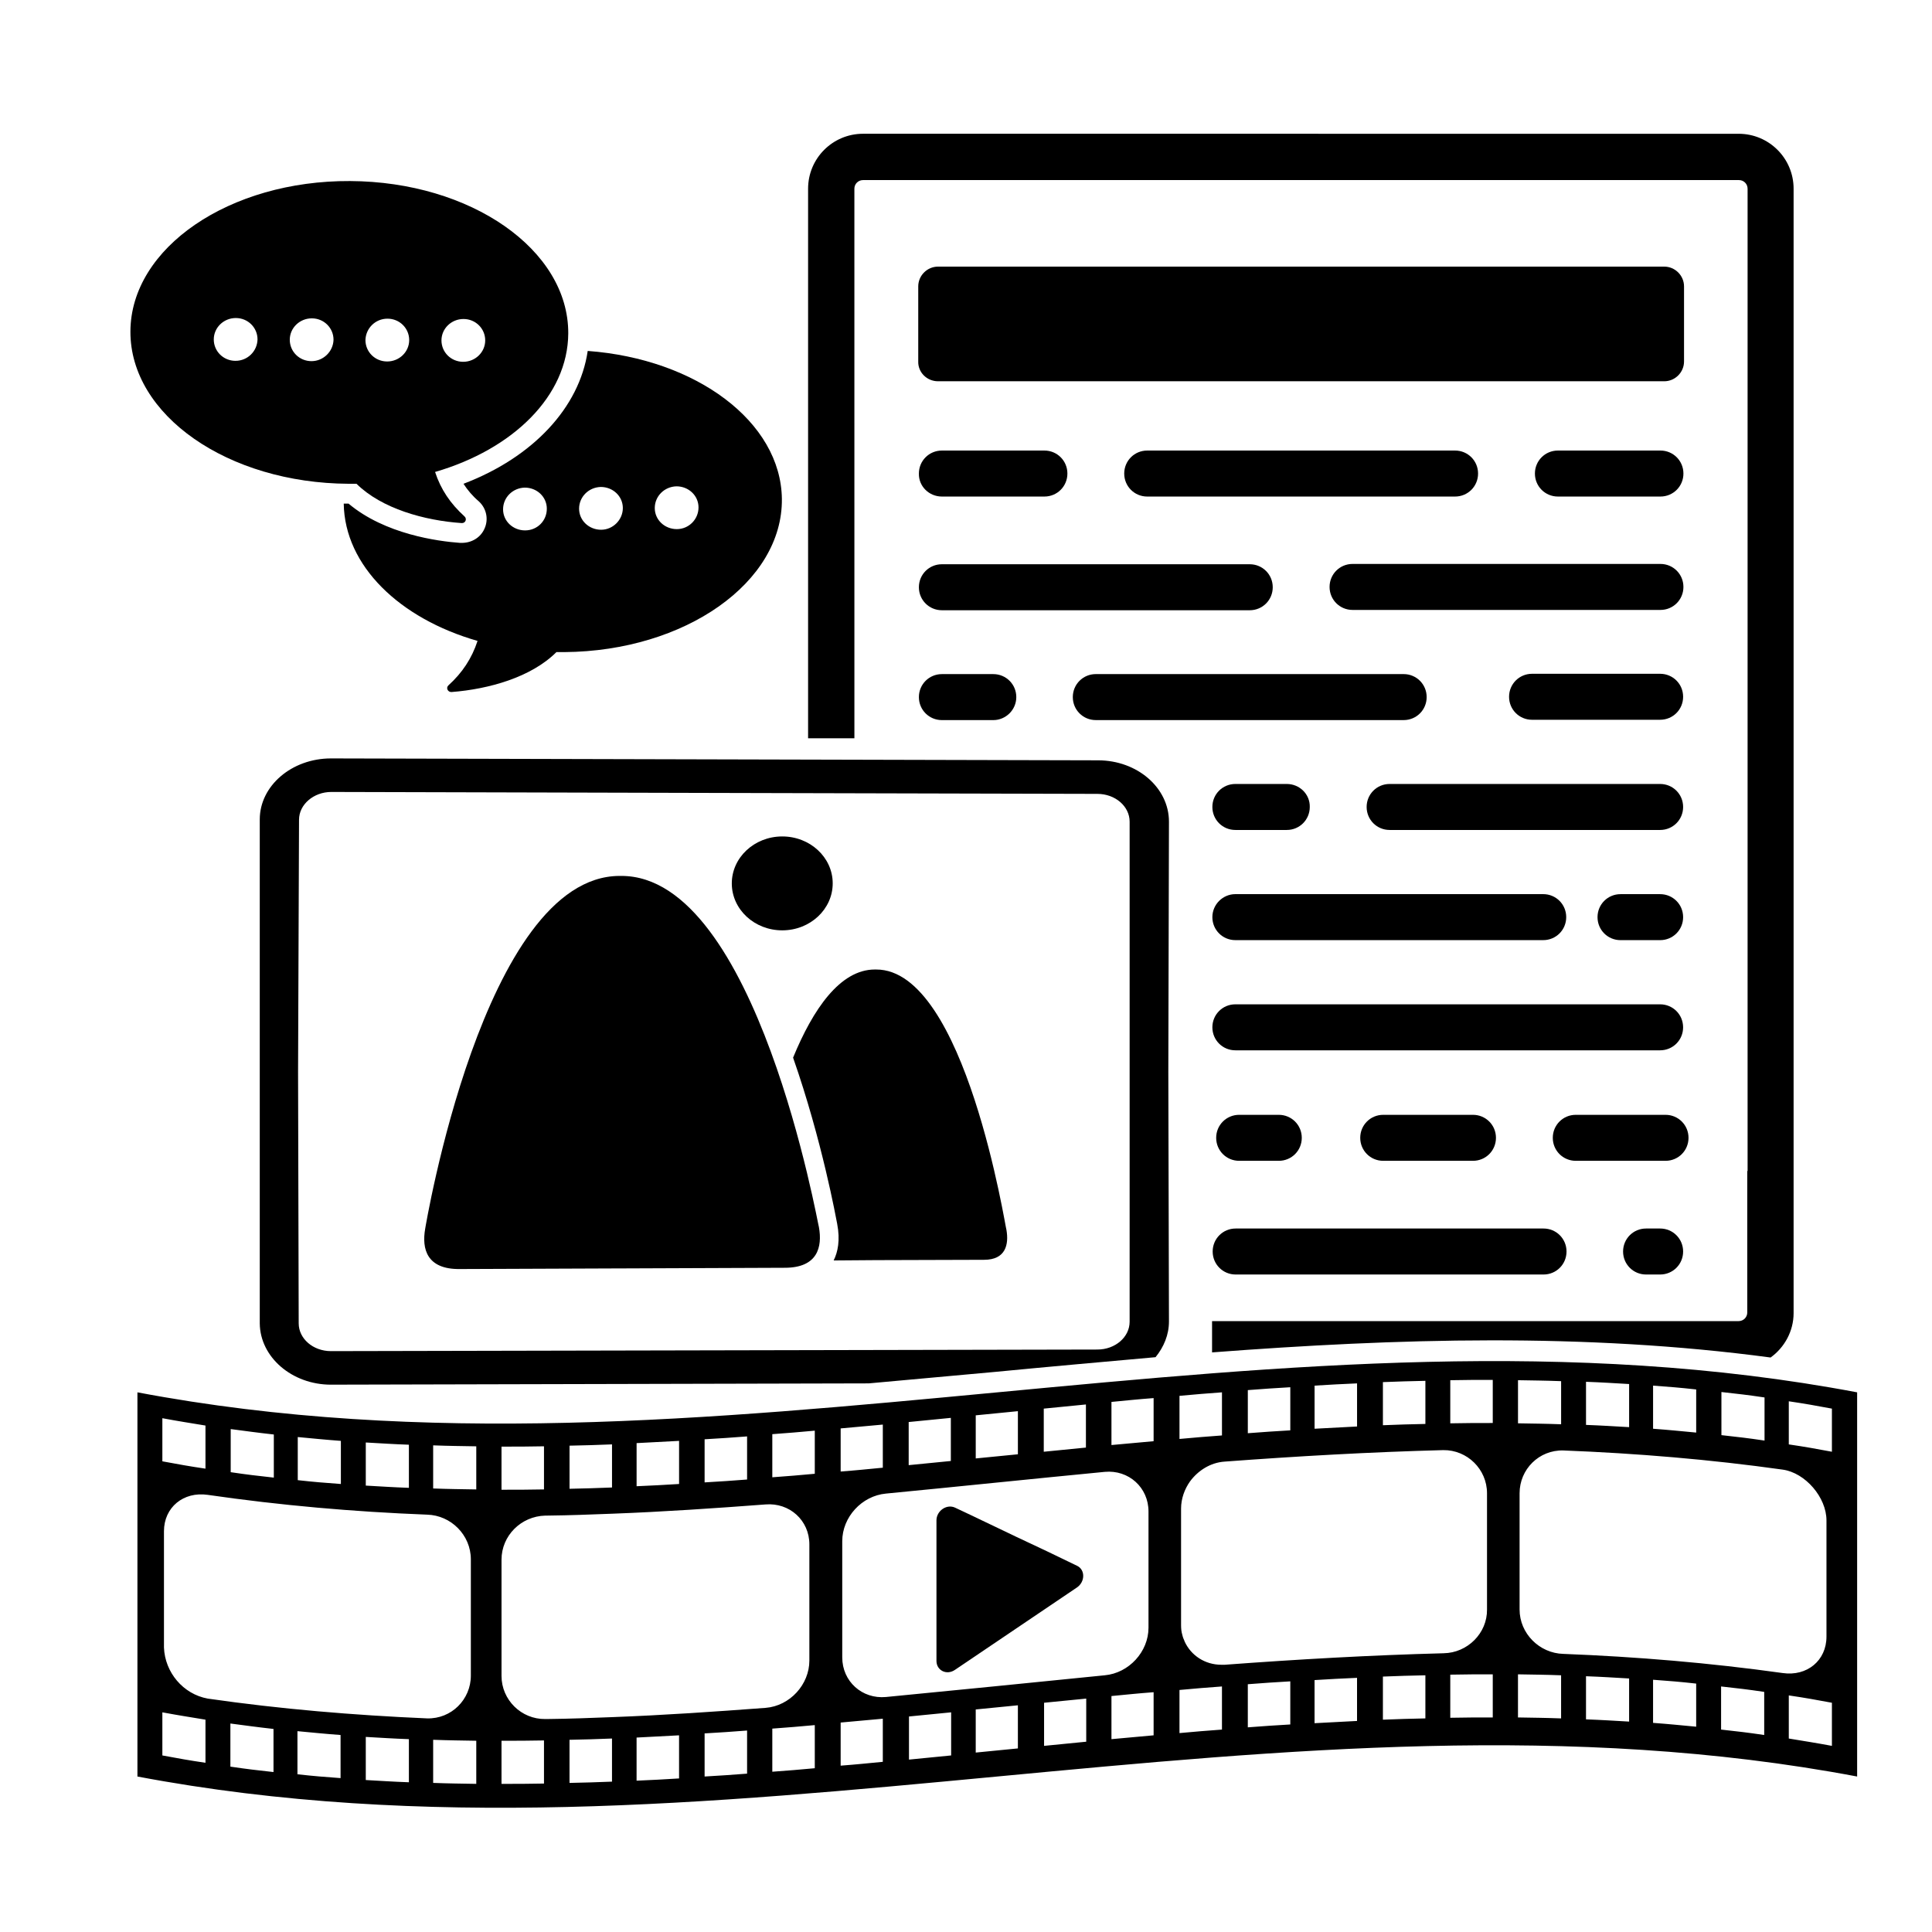 <?xml version="1.0" encoding="UTF-8"?>
<!-- Uploaded to: ICON Repo, www.svgrepo.com, Generator: ICON Repo Mixer Tools -->
<svg fill="#000000" width="800px" height="800px" version="1.1" viewBox="144 144 512 512" xmlns="http://www.w3.org/2000/svg">
 <g>
  <path d="m392.59 245.04h192.45c2.879 0 5.246-2.371 5.246-5.246v-19.891c0-2.879-2.371-5.246-5.246-5.246h-192.45c-2.879 0-5.246 2.371-5.246 5.246v19.887c-0.086 2.879 2.285 5.25 5.246 5.25z"/>
  <path d="m393.61 305.72h81.586c3.387 0 6.094-2.707 6.094-6.094s-2.707-6.094-6.094-6.094h-81.586c-3.387 0-6.094 2.707-6.094 6.094s2.707 6.094 6.094 6.094z"/>
  <path d="m584.03 293.45h-81.586c-3.387 0-6.094 2.707-6.094 6.094s2.707 6.094 6.094 6.094h81.586c3.387 0 6.094-2.707 6.094-6.094s-2.707-6.094-6.094-6.094z"/>
  <path d="m583.95 322.56h-33.938c-3.387 0-6.094 2.707-6.094 6.094s2.707 6.094 6.094 6.094l33.938-0.004c3.387 0 6.094-2.707 6.094-6.094 0-3.383-2.711-6.09-6.094-6.09z"/>
  <path d="m413.33 328.74c0-3.387-2.707-6.094-6.094-6.094h-13.625c-3.387 0-6.094 2.707-6.094 6.094s2.707 6.094 6.094 6.094h13.625c3.301 0 6.094-2.707 6.094-6.094z"/>
  <path d="m434.4 334.83h81.586c3.387 0 6.094-2.707 6.094-6.094s-2.707-6.094-6.094-6.094h-81.586c-3.387 0-6.094 2.707-6.094 6.094s2.707 6.094 6.094 6.094z"/>
  <path d="m583.95 351.76h-71.684c-3.387 0-6.094 2.707-6.094 6.094 0 3.387 2.707 6.094 6.094 6.094h71.684c3.387 0 6.094-2.707 6.094-6.094 0-3.383-2.711-6.094-6.094-6.094z"/>
  <path d="m485.01 351.76h-13.625c-3.387 0-6.094 2.707-6.094 6.094 0 3.387 2.707 6.094 6.094 6.094h13.625c3.387 0 6.094-2.707 6.094-6.094 0.082-3.383-2.711-6.094-6.094-6.094z"/>
  <path d="m465.29 387.05c0 3.387 2.707 6.094 6.094 6.094h81.586c3.387 0 6.094-2.707 6.094-6.094s-2.707-6.094-6.094-6.094h-81.586c-3.301 0-6.094 2.707-6.094 6.094z"/>
  <path d="m583.95 380.96h-10.496c-3.387 0-6.094 2.707-6.094 6.094s2.707 6.094 6.094 6.094h10.496c3.387 0 6.094-2.707 6.094-6.094s-2.711-6.094-6.094-6.094z"/>
  <path d="m590.04 416.25c0-3.387-2.707-6.094-6.094-6.094h-112.56c-3.387 0-6.094 2.707-6.094 6.094 0 3.387 2.707 6.094 6.094 6.094h112.56c3.383 0 6.094-2.707 6.094-6.094z"/>
  <path d="m585.38 439.44h-23.781c-3.387 0-6.094 2.707-6.094 6.094s2.707 6.094 6.094 6.094h23.781c3.387 0 6.094-2.707 6.094-6.094s-2.707-6.094-6.094-6.094z"/>
  <path d="m510.57 439.44c-3.387 0-6.094 2.707-6.094 6.094s2.707 6.094 6.094 6.094h23.781c3.387 0 6.094-2.707 6.094-6.094s-2.707-6.094-6.094-6.094z"/>
  <path d="m553.05 469.57h-81.586c-3.387 0-6.094 2.707-6.094 6.094 0 3.387 2.707 6.094 6.094 6.094h81.586c3.387 0 6.094-2.707 6.094-6.094 0-3.387-2.711-6.094-6.094-6.094z"/>
  <path d="m583.95 469.57h-3.723c-3.387 0-6.094 2.707-6.094 6.094 0 3.387 2.707 6.094 6.094 6.094h3.723c3.387 0 6.094-2.707 6.094-6.094 0-3.387-2.711-6.094-6.094-6.094z"/>
  <path d="m529.61 275.59c3.387 0 6.094-2.707 6.094-6.094 0-3.387-2.707-6.094-6.094-6.094h-81.586c-3.387 0-6.094 2.707-6.094 6.094 0 3.387 2.707 6.094 6.094 6.094z"/>
  <path d="m393.61 275.59h27.168c3.387 0 6.094-2.707 6.094-6.094 0-3.387-2.707-6.094-6.094-6.094h-27.168c-3.387 0-6.094 2.707-6.094 6.094-0.086 3.387 2.707 6.094 6.094 6.094z"/>
  <path d="m584.03 263.4h-27.168c-3.387 0-6.094 2.707-6.094 6.094 0 3.387 2.707 6.094 6.094 6.094h27.168c3.387 0 6.094-2.707 6.094-6.094 0-3.383-2.707-6.094-6.094-6.094z"/>
  <path d="m308.64 376.13h-0.508c-36.055 0.168-51.457 93.516-51.457 93.516-0.93 5.332 0.422 10.75 9.141 10.664l42.824-0.168h0.508l42.824-0.168c8.719 0 9.988-5.5 9.055-10.75-0.172 0-16.422-93.18-52.387-93.094z"/>
  <path d="m351.36 390.55c-7.383 0.031-13.395-5.512-13.426-12.383-0.027-6.871 5.934-12.469 13.316-12.5 7.387-0.031 13.398 5.512 13.426 12.383 0.031 6.871-5.93 12.469-13.316 12.5"/>
  <path d="m376.18 400.93h-0.34c-9.227 0-16.418 10.578-21.664 23.359 7.703 22.004 11.426 42.738 11.68 44.008 0.848 4.402 0.168 7.531-0.93 9.734l11.34-0.086h0.336l28.184-0.086c5.754 0 6.602-4.062 5.926-7.957-0.172 0.086-10.836-69.059-34.531-68.973z"/>
  <path d="m299.75 237c-2.199 14.98-14.473 28.184-32.922 35.207 1.102 1.691 2.371 3.215 4.062 4.656 2.031 1.863 2.625 4.738 1.523 7.195-1.016 2.371-3.387 3.809-6.008 3.809h-0.508c-5.84-0.422-19.887-2.285-29.535-10.41h-1.27c0.254 16.504 14.809 30.469 35.461 36.391-1.523 4.656-4.062 8.465-7.703 11.766-0.762 0.676-0.168 1.863 0.848 1.777 9.816-0.762 21.074-3.894 27.758-10.578h2.117c32.074-0.254 57.887-18.535 57.633-40.621-0.258-20.406-22.684-37.078-51.457-39.191zm-16.59 47.562c-3.215 0-5.84-2.453-5.84-5.586 0-3.133 2.539-5.672 5.754-5.754 3.215 0 5.84 2.453 5.84 5.586 0.004 3.215-2.535 5.754-5.754 5.754zm20.145-0.172c-3.215 0-5.84-2.453-5.84-5.586 0-3.133 2.539-5.672 5.754-5.754 3.215 0 5.84 2.453 5.84 5.586 0 3.133-2.625 5.754-5.754 5.754zm20.055-0.168c-3.215 0-5.84-2.453-5.84-5.586 0-3.133 2.539-5.672 5.754-5.754 3.215 0 5.84 2.453 5.84 5.586 0.004 3.129-2.535 5.754-5.754 5.754z"/>
  <path d="m238.48 272.21c6.688 6.602 18.027 9.734 27.844 10.41 1.016 0.086 1.523-1.102 0.762-1.777-3.723-3.387-6.262-7.109-7.785-11.766 20.648-6.008 35.207-20.141 35.293-36.73 0.086-22.172-25.812-40.199-57.805-40.367-31.992-0.172-58.145 17.688-58.227 39.859-0.086 22.172 25.812 40.199 57.805 40.367 0.758 0.004 1.438 0.004 2.113 0.004zm28.352-43.672c3.215 0 5.754 2.539 5.754 5.672 0 3.133-2.625 5.672-5.84 5.672s-5.754-2.539-5.754-5.672c0-3.133 2.625-5.672 5.84-5.672zm-20.145-0.086c3.215 0 5.754 2.539 5.754 5.672 0 3.133-2.625 5.672-5.84 5.672-3.215 0-5.754-2.539-5.754-5.672 0.086-3.133 2.625-5.672 5.84-5.672zm-40.281 11.172c-3.215 0-5.754-2.539-5.754-5.672 0-3.133 2.625-5.672 5.84-5.672 3.215 0 5.754 2.539 5.754 5.672-0.086 3.133-2.625 5.672-5.84 5.672zm20.141 0.086c-3.215 0-5.754-2.539-5.754-5.672 0-3.133 2.625-5.672 5.84-5.672 3.215 0 5.754 2.539 5.754 5.672-0.086 3.133-2.707 5.672-5.84 5.672z"/>
  <path d="m482.89 439.44h-10.496c-3.387 0-6.094 2.707-6.094 6.094s2.707 6.094 6.094 6.094h10.496c3.387 0 6.094-2.707 6.094-6.094s-2.707-6.094-6.094-6.094z"/>
  <path d="m429.41 558.94c-6.434-3.133-9.648-4.656-16.164-7.703-6.434-3.047-9.648-4.656-16.164-7.703-2.199-1.016-4.91 0.848-4.91 3.387v18.617 18.617c0 2.539 2.707 3.894 4.91 2.371 5.418-3.641 10.75-7.277 16.164-10.918 5.418-3.641 10.75-7.277 16.164-10.918 2.203-1.52 2.203-4.734 0-5.75z"/>
  <path d="m636.16 607.94v-11.426-66.52-11.426-5.586c-151.66-28.691-304 28.691-455.74 0v5.586 11.426 66.52 11.426 6.856c151.66 28.691 304-28.691 455.74 0v-6.856zm-35.965-95.039c4.57 0.508 6.856 0.762 11.426 1.438v11.426c-4.57-0.676-6.856-0.93-11.426-1.438v-11.426zm-18.113-1.695c4.57 0.34 6.856 0.508 11.426 1.016v11.426c-4.57-0.422-6.856-0.676-11.426-1.016v-11.426zm-17.773-1.016c4.57 0.168 6.856 0.34 11.426 0.594v11.426c-4.57-0.254-6.856-0.422-11.426-0.594v-11.426zm-18.023-0.422c4.57 0.086 6.856 0.086 11.426 0.254v11.426c-4.57-0.168-6.856-0.168-11.426-0.254v-11.426zm-35.801 0.508c4.484-0.168 6.769-0.254 11.258-0.34v11.426c-4.484 0.086-6.769 0.168-11.258 0.34v-11.426zm-18.109 0.93c4.484-0.254 6.769-0.422 11.258-0.594v11.426c-4.484 0.254-6.769 0.34-11.258 0.594v-11.426zm-17.691 1.188c4.484-0.34 6.769-0.508 11.258-0.762v11.426c-4.484 0.254-6.769 0.422-11.258 0.762v-11.426zm-18.109 1.52c4.484-0.422 6.769-0.594 11.258-0.93v11.426c-4.484 0.34-6.769 0.508-11.258 0.93v-11.426zm-35.969 3.387c4.484-0.422 6.688-0.676 11.172-1.102v11.426c-4.484 0.422-6.688 0.676-11.172 1.102v-11.426zm-18.027 1.777c4.484-0.422 6.688-0.676 11.172-1.102v11.426c-4.484 0.422-6.688 0.676-11.172 1.102v-11.426zm-17.77 1.777c4.484-0.422 6.688-0.676 11.172-1.102v11.426c-4.484 0.422-6.688 0.676-11.172 1.102v-11.426zm-18.027 1.691c4.484-0.422 6.688-0.594 11.172-1.016v11.426c-4.484 0.422-6.688 0.676-11.172 1.016v-11.426zm-36.055 2.879c4.484-0.254 6.769-0.422 11.258-0.762v11.426c-4.484 0.34-6.769 0.508-11.258 0.762v-11.426zm-18.023 1.016c4.484-0.254 6.769-0.34 11.258-0.594v11.426c-4.484 0.254-6.769 0.422-11.258 0.594v-11.426zm-17.773 0.676c4.484-0.086 6.769-0.168 11.258-0.34v11.426c-4.484 0.168-6.769 0.254-11.258 0.34v-11.426zm-18.027 0.254c4.484 0 6.769 0 11.258-0.086v11.426c-4.484 0.086-6.769 0.086-11.258 0.086v-11.426zm-35.969-1.098c4.57 0.254 6.856 0.422 11.426 0.594v11.426c-4.57-0.168-6.856-0.34-11.426-0.594v-11.426zm-18.027-1.441c4.57 0.422 6.856 0.676 11.426 1.016v11.426c-4.57-0.34-6.856-0.508-11.426-1.016v-11.426zm-17.77-2.113c4.57 0.594 6.856 0.93 11.426 1.438v11.426c-4.57-0.508-6.856-0.762-11.426-1.438v-11.426zm-18.113-2.879c4.57 0.848 6.856 1.184 11.426 1.945v11.426c-4.57-0.676-6.856-1.102-11.426-1.945v-11.426zm11.426 91.316c-4.57-0.676-6.856-1.102-11.426-1.945v-11.426c4.57 0.848 6.856 1.184 11.426 1.945v11.426zm18.027 2.457c-4.57-0.508-6.856-0.762-11.426-1.438v-11.426c4.57 0.594 6.856 0.93 11.426 1.438v11.426zm17.773 1.605c-4.57-0.34-6.856-0.508-11.426-1.016v-11.426c4.57 0.422 6.856 0.676 11.426 1.016v11.426zm18.109 1.102c-4.57-0.168-6.856-0.34-11.426-0.594v-11.426c4.57 0.254 6.856 0.422 11.426 0.594v11.426zm-53.316-22.176c-6.516-1.184-11.34-6.941-11.594-13.539v-30.805c0-6.348 5.164-10.578 11.594-9.648 19.297 2.793 38.594 4.484 58.141 5.246 6.348 0.168 11.594 5.418 11.594 11.848v30.805c0 6.348-5.164 11.512-11.594 11.34-19.465-0.844-38.762-2.453-58.141-5.246zm71.172 22.598c-4.57-0.086-6.856-0.086-11.426-0.254v-11.426c4.57 0.168 6.856 0.168 11.426 0.254v11.426zm0-78.027c-4.57-0.086-6.856-0.086-11.426-0.254v-11.426c4.57 0.168 6.856 0.168 11.426 0.254v11.426zm17.945 77.945c-4.484 0.086-6.769 0.086-11.258 0.086v-11.426c4.484 0 6.769 0 11.258-0.086v11.426zm18.023-0.508c-4.484 0.168-6.769 0.254-11.258 0.34v-11.426c4.484-0.086 6.769-0.168 11.258-0.34v11.426zm17.773-0.848c-4.484 0.254-6.769 0.422-11.258 0.594v-11.426c4.484-0.254 6.769-0.34 11.258-0.594v11.426zm18.027-1.27c-4.484 0.34-6.769 0.508-11.258 0.762v-11.426c4.484-0.254 6.769-0.422 11.258-0.762v11.426zm-35.629-14.98c-6.941 0.254-10.41 0.422-17.434 0.508h-0.422c-6.348 0.086-11.594-5.078-11.594-11.426v-30.805c0-6.348 5.164-11.512 11.594-11.68h0.422c6.941-0.086 10.41-0.254 17.434-0.508 13.539-0.508 27.082-1.438 40.539-2.453 6.348-0.508 11.594 4.231 11.594 10.578v30.805c0 6.348-5.164 12.02-11.594 12.527-13.543 1.016-27 1.945-40.539 2.453zm53.57 13.543c-4.484 0.422-6.769 0.594-11.258 0.93v-11.426c4.484-0.34 6.769-0.508 11.258-0.93v11.426zm0-78.031c-4.484 0.422-6.769 0.594-11.258 0.93v-11.426c4.484-0.34 6.769-0.508 11.258-0.93v11.426zm18.027 76.336c-4.484 0.422-6.688 0.676-11.172 1.016v-11.426c4.484-0.422 6.688-0.594 11.172-1.016v11.426zm18.109-1.691c-4.484 0.422-6.688 0.676-11.172 1.102v-11.426c4.484-0.422 6.688-0.676 11.172-1.102v11.426zm17.688-1.863c-4.484 0.422-6.688 0.676-11.172 1.102v-11.426c4.484-0.422 6.688-0.676 11.172-1.102v11.426zm18.113-1.777c-4.484 0.422-6.688 0.676-11.172 1.102v-11.426c4.484-0.422 6.688-0.676 11.172-1.102v11.426zm-53.066-11.848c-6.348 0.594-11.594-4.148-11.594-10.496v-30.805c0-6.348 5.164-12.02 11.594-12.609 19.297-1.863 38.676-3.894 57.973-5.754 6.348-0.594 11.594 4.148 11.594 10.496v30.805c0 6.348-5.164 12.02-11.594 12.609-19.379 1.945-38.676 3.894-57.973 5.754zm70.922 10.156c-4.484 0.422-6.688 0.594-11.172 1.016v-11.426c4.484-0.422 6.688-0.676 11.172-1.016v11.426zm0-77.945c-4.484 0.422-6.688 0.594-11.172 1.016v-11.426c4.484-0.422 6.688-0.676 11.172-1.016v11.426zm18.113 76.422c-4.484 0.34-6.769 0.508-11.258 0.93v-11.426c4.484-0.422 6.769-0.594 11.258-0.93v11.426zm18.109-1.355c-4.484 0.254-6.769 0.422-11.258 0.762v-11.426c4.484-0.34 6.769-0.508 11.258-0.762v11.426zm17.688-0.93c-4.484 0.254-6.769 0.34-11.258 0.594v-11.426c4.484-0.254 6.769-0.422 11.258-0.594v11.426zm18.113-0.676c-4.484 0.086-6.769 0.168-11.258 0.34v-11.426c4.484-0.168 6.769-0.254 11.258-0.34v11.426zm4.824-17.266c-19.379 0.508-38.676 1.609-57.973 3.047h-0.762-0.168c-4.316 0-8.039-2.453-9.734-6.18 0-0.086-0.086-0.168-0.086-0.254-0.086-0.168-0.168-0.422-0.254-0.594-0.086-0.168-0.086-0.34-0.168-0.508 0-0.086-0.086-0.254-0.086-0.34-0.254-0.848-0.34-1.691-0.34-2.625v-30.891c0-2.625 0.93-5.164 2.371-7.195 2.117-2.879 5.418-4.992 9.141-5.246 19.297-1.438 38.594-2.539 57.973-3.047 6.348-0.086 11.594 5.078 11.594 11.426v30.805c0.086 6.269-5.164 11.516-11.508 11.602zm13.031 17.012c-4.484 0-6.769 0-11.258 0.086v-11.426c4.484-0.086 6.769-0.086 11.258-0.086v11.426zm0-78.031c-4.484 0-6.769 0-11.258 0.086v-11.426c4.484-0.086 6.769-0.086 11.258-0.086v11.426zm18.109 78.285c-4.57-0.168-6.856-0.168-11.426-0.254v-11.426c4.57 0.086 6.856 0.086 11.426 0.254v11.426zm18.027 0.844c-4.57-0.254-6.856-0.422-11.426-0.594v-11.426c4.57 0.168 6.856 0.34 11.426 0.594v11.426zm17.773 1.355c-4.57-0.422-6.856-0.676-11.426-1.016v-11.426c4.57 0.34 6.856 0.508 11.426 1.016v11.426zm18.027 2.199c-4.57-0.676-6.856-0.93-11.426-1.438v-11.426c4.57 0.508 6.856 0.762 11.426 1.438v11.426zm-53.234-21.496c-6.348-0.168-11.594-5.418-11.594-11.766v-30.805c0-6.348 5.164-11.512 11.594-11.34 19.465 0.762 38.848 2.371 58.141 5.078 6.008 0.848 11.594 7.363 11.594 13.457v30.805c0 6.348-5.164 10.578-11.594 9.648-19.379-2.707-38.676-4.316-58.141-5.078zm71.176 24.375c-4.57-0.848-6.856-1.184-11.426-1.945v-11.426c4.57 0.676 6.856 1.102 11.426 1.945v11.426zm-11.426-79.891v-11.426c4.57 0.676 6.856 1.102 11.426 1.945v11.426c-4.57-0.848-6.856-1.27-11.426-1.945z"/>
  <path d="m370.42 194.01c0-1.27 1.016-2.285 2.285-2.285h232.14c1.27 0 2.285 1.016 2.285 2.285v260.32h-0.086v37.492c0 1.27-1.016 2.285-2.285 2.285h-139.55v8.293c49-3.723 98.68-5.246 148.02 1.355 3.641-2.625 6.094-6.941 6.094-11.766v-297.98c0-8.039-6.516-14.555-14.555-14.555l-232.06-0.004c-8.039 0-14.555 6.516-14.555 14.555v145.65h12.273z"/>
  <path d="m231.71 510.95c0.082 0 0.082 0 0 0l142.52-0.34c11.258-1.016 22.426-2.031 33.516-3.047 14.047-1.355 28.266-2.625 42.484-3.894 2.199-2.707 3.555-5.926 3.555-9.48l-0.168-66.18 0.168-66.266c0-8.973-8.379-16.25-18.789-16.25l-203.2-0.504h-0.086c-10.41 0-18.871 7.277-18.871 16.164v133.55c0.086 8.973 8.547 16.25 18.875 16.25zm-8.465-149.71c0-4.062 3.894-7.363 8.547-7.363l99.863 0.254 103.16 0.254c4.738 0 8.547 3.301 8.547 7.363v132.53c0 4.062-3.809 7.363-8.547 7.363l-203.11 0.422c-4.738 0-8.547-3.301-8.547-7.363l-0.168-66.688z"/>
 </g>
</svg>